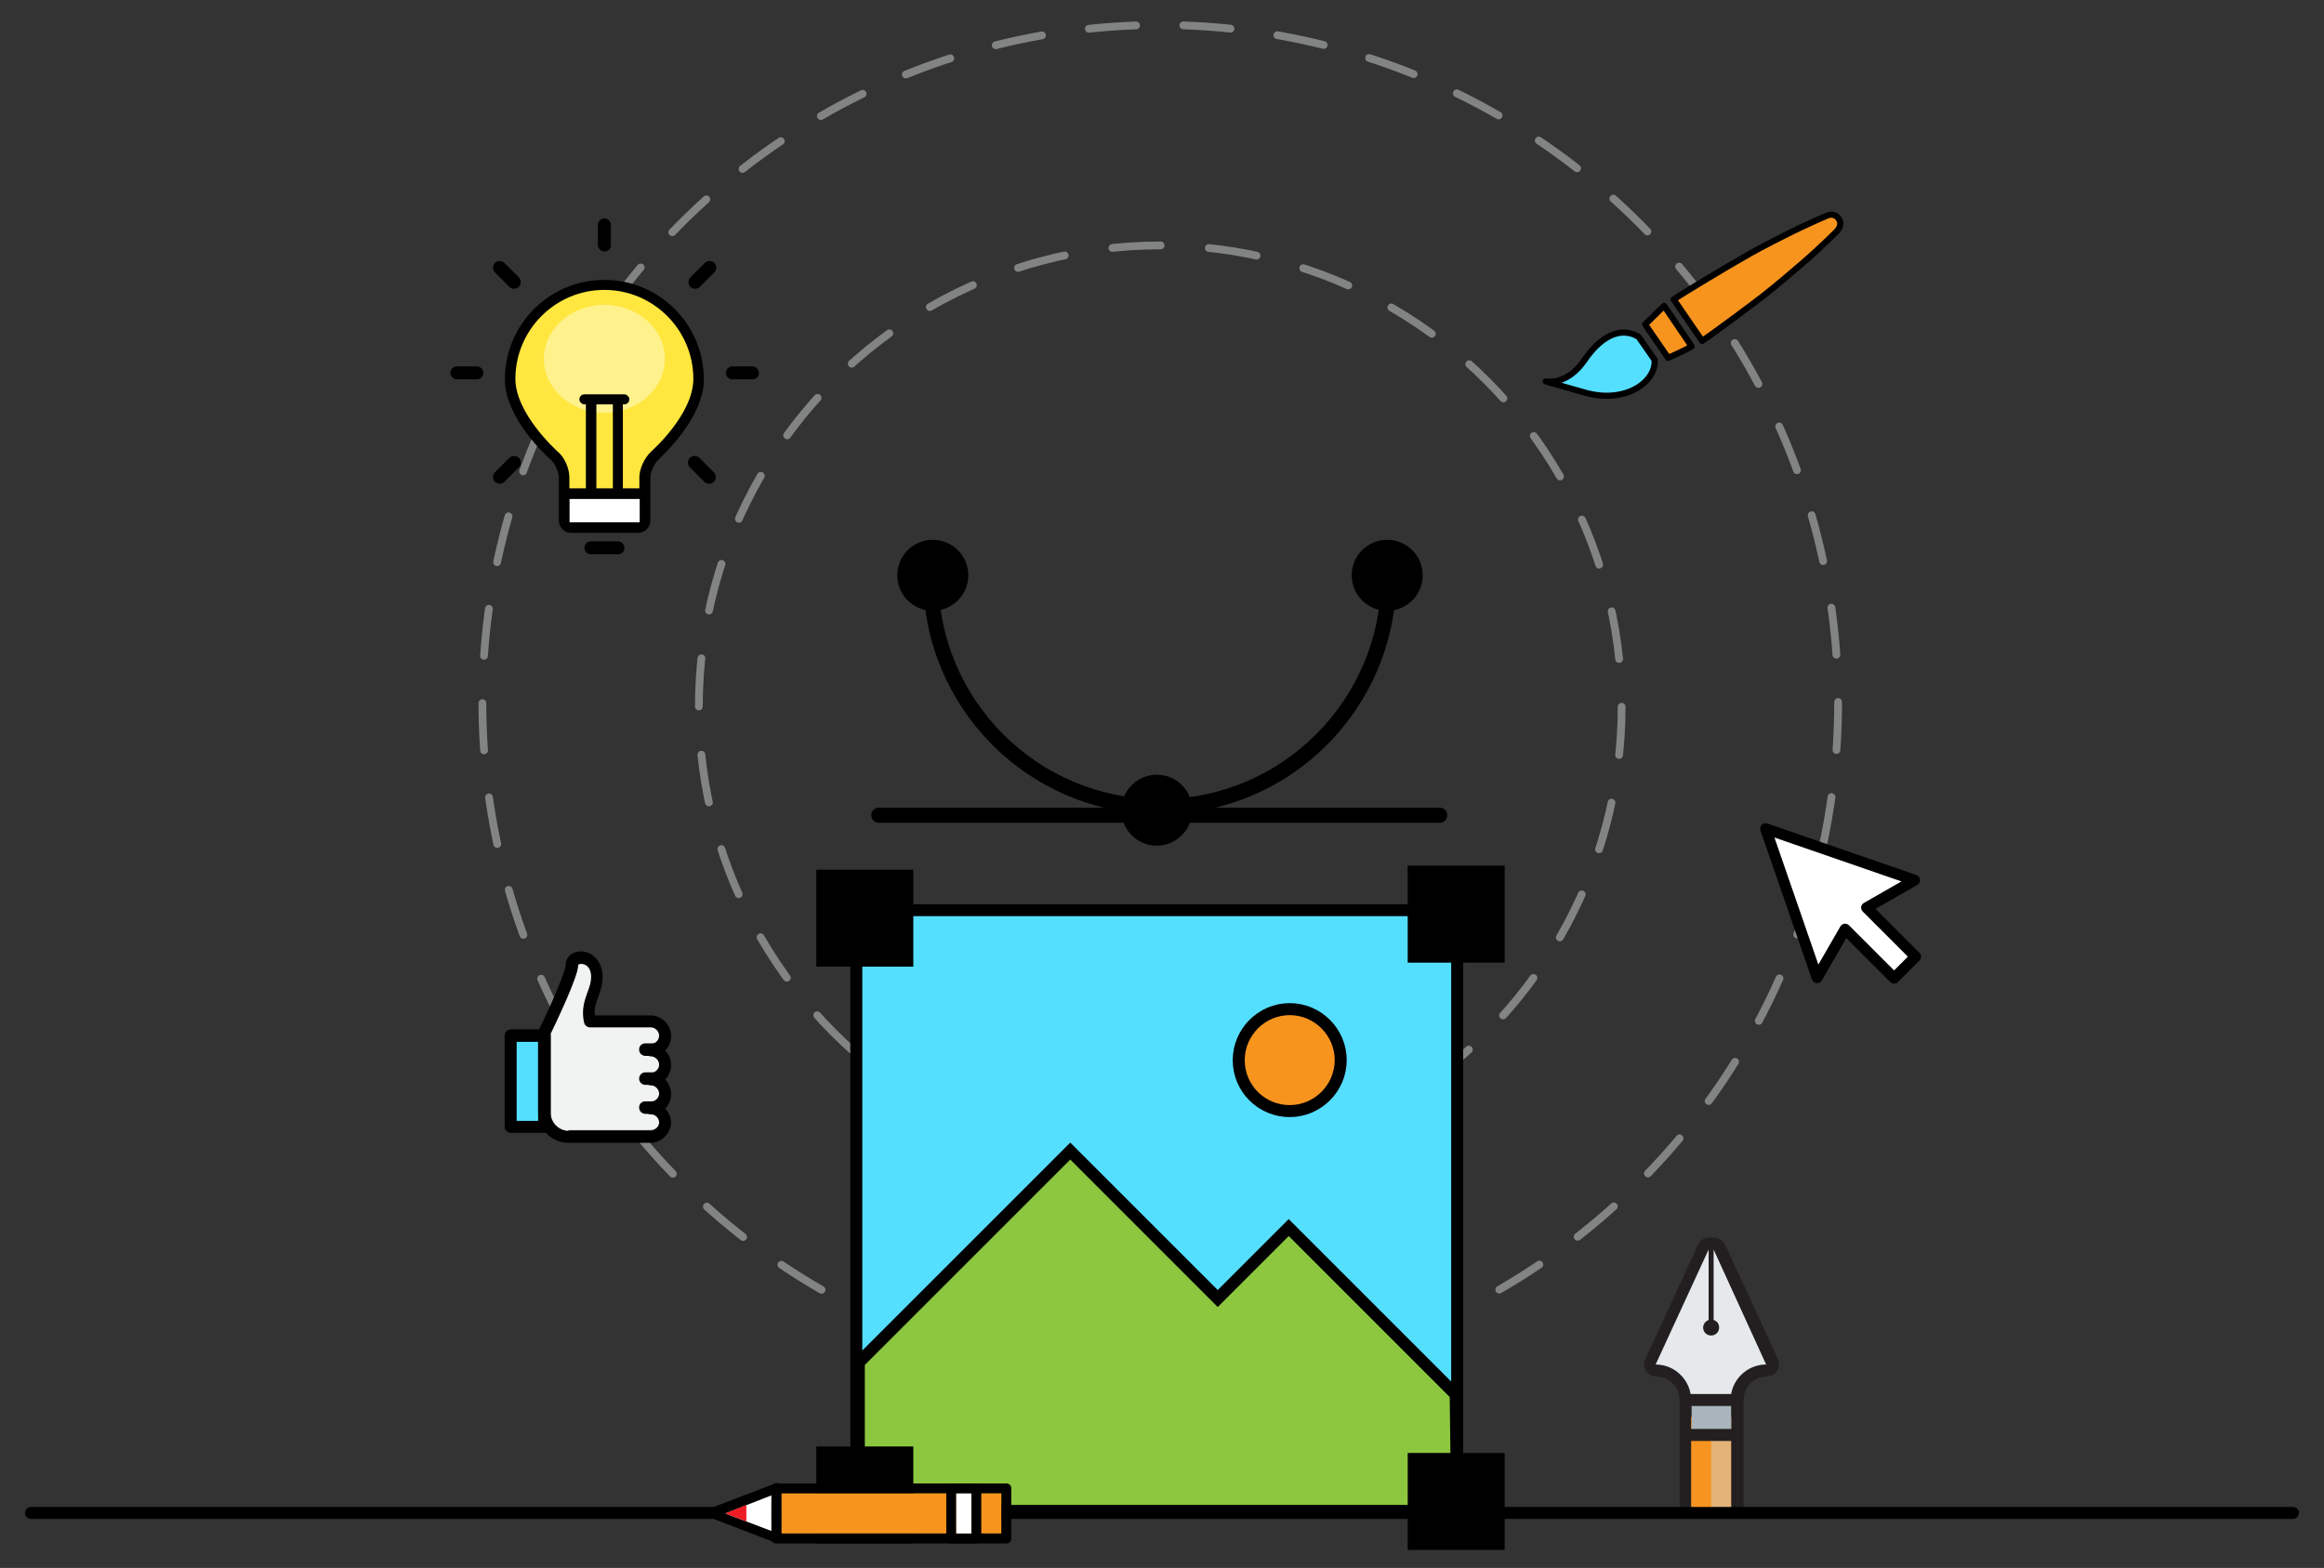 <?xml version="1.0" encoding="utf-8"?>
<!-- Generator: Adobe Illustrator 19.0.0, SVG Export Plug-In . SVG Version: 6.00 Build 0)  -->
<svg version="1.1" id="Layer_1" xmlns="http://www.w3.org/2000/svg" xmlns:xlink="http://www.w3.org/1999/xlink" x="0px" y="0px"
	 width="464.9px" height="313.7px" viewBox="-111.4 99.8 464.9 313.7" enable-background="new -111.4 99.8 464.9 313.7"
	 xml:space="preserve">
<rect x="-111.4" y="99.8" width="464.9" height="313.7" fill="#333333" stroke="none"/>
<g id="XMLID_34096_">
	<g id="XMLID_37330_">
		<g id="XMLID_37334_" opacity="0.5">
			
				<circle fill="none" stroke="#D1D3D4" stroke-width="1.556" stroke-linecap="round" stroke-linejoin="round" stroke-dasharray="9.465,9.465,9.465,9.465,9.465,9.465" cx="120.7" cy="240.4" r="135.6"/>
		</g>
		<g id="XMLID_37331_" opacity="0.5">
			
				<circle fill="none" stroke="#D1D3D4" stroke-width="1.556" stroke-linecap="round" stroke-linejoin="round" stroke-dasharray="9.667,9.667,9.667,9.667,9.667,9.667" cx="120.7" cy="241.2" r="92.3"/>
		</g>
	</g>
	<g id="XMLID_35760_">
		
			<polygon id="XMLID_35761_" fill="#FFFFFF" stroke="#000000" stroke-width="2.184" stroke-linecap="round" stroke-linejoin="round" stroke-miterlimit="10" points="
			271.6,275.9 241.8,265.6 252.1,295.4 257.7,285.7 267.5,295.5 271.8,291.2 262,281.4 		"/>
	</g>
	<g id="XMLID_545_">
		<g id="XMLID_38597_">
			<g id="XMLID_38608_">
				<g id="XMLID_38613_">
					<path id="XMLID_38614_" fill="#54DFFF" stroke="#000000" stroke-width="2.4" d="M67.4,402.1c-4.1,0-7.5-3.4-7.5-7.5V289.4
						c0-4.1,3.4-7.5,7.5-7.5h105.2c4.1,0,7.5,3.4,7.5,7.5v105.2c0,4.1-3.4,7.5-7.5,7.5H67.4z"/>
				</g>
				<g id="XMLID_38609_">
					<path id="XMLID_38611_" fill="#8DC63F" stroke="#000000" stroke-width="2.4" d="M179.8,378.8l-33.4-33.4l-14.2,14.2l-29.5-29.5
						l-42.3,42.3v29.7h119.7L179.8,378.8z"/>
					<path id="XMLID_38610_" fill="#F7941E" stroke="#000000" stroke-width="2.4" d="M146.6,322.1c5.6,0,10.2-4.6,10.2-10.2
						c0-5.6-4.6-10.2-10.2-10.2c-5.6,0-10.2,4.6-10.2,10.2C136.4,317.6,141,322.1,146.6,322.1z"/>
				</g>
			</g>
			<g id="XMLID_38602_">
				<circle id="XMLID_38607_" cx="166.1" cy="214.9" r="7.1"/>
				<path id="XMLID_38606_" d="M127.1,261.9c0,3.9-3.2,7.1-7.1,7.1c-3.9,0-7.1-3.2-7.1-7.1c0-3.9,3.2-7.1,7.1-7.1
					C124,254.8,127.1,258,127.1,261.9z"/>
				<circle id="XMLID_38605_" cx="75.2" cy="214.9" r="7.1"/>
				
					<line id="XMLID_38604_" fill="none" stroke="#000000" stroke-width="3.032" stroke-linecap="round" stroke-linejoin="round" x1="64.4" y1="262.9" x2="176.6" y2="262.9"/>
				
					<path id="XMLID_38603_" fill="none" stroke="#000000" stroke-width="3.032" stroke-linecap="round" stroke-linejoin="round" d="
					M166.4,215.7c-0.2,25.1-20.6,45.5-45.8,45.5c-25.3,0-45.8-20.5-45.8-45.8c0-0.1,0-0.2,0-0.4"/>
			</g>
			<rect id="XMLID_38601_" x="51.9" y="273.8" width="19.4" height="19.4"/>
			<rect id="XMLID_38600_" x="51.9" y="389.2" width="19.4" height="19.4"/>
			<rect id="XMLID_38599_" x="170.2" y="390.5" width="19.4" height="19.4"/>
			<rect id="XMLID_38598_" x="170.2" y="273" width="19.4" height="19.4"/>
		</g>
	</g>
	<g id="XMLID_38591_">
		
			<path id="XMLID_38593_" fill="#F7941E" stroke="#000000" stroke-width="1.228" stroke-linecap="round" stroke-linejoin="round" stroke-miterlimit="10" d="
			M217.7,164.7l4.6,6.7c1.5-0.7,3.2-1.4,4.7-2.3l-5.5-8.1C220.2,162.2,219,163.5,217.7,164.7z M256.6,143.9c-0.4-1-1.5-1.4-2.4-1
			c0,0-3.7,1.5-9,4.2c-2.6,1.3-5.7,2.9-8.9,4.8c-1.6,0.9-10.5,6.2-12.9,7.8l5.7,8.3c2.7-1.8,10.7-7.8,12.1-8.9
			c2.9-2.3,5.5-4.5,7.7-6.4c4.5-3.9,7.2-6.7,7.2-6.7C256.7,145.3,256.9,144.6,256.6,143.9z"/>
		
			<path id="XMLID_38592_" fill="#54DFFF" stroke="#000000" stroke-width="1.228" stroke-linecap="round" stroke-linejoin="round" stroke-miterlimit="10" d="
			M216.4,167.2c-3.1-1.9-7.1-0.8-10.8,4.6c-3.6,5.3-7.8,4.3-7.8,4.3s3.4,1,7.7,2.2c8.1,2.4,14.4-2,14.1-6.5L216.4,167.2z"/>
	</g>
	<g id="XMLID_38490_">
		<g id="XMLID_38496_">
			<g id="XMLID_38509_">
				<rect id="XMLID_38510_" x="-8.3" y="308" fill="#54DFFF" width="4.8" height="16.4"/>
			</g>
			<g id="XMLID_38507_">
				<path id="XMLID_38508_" fill="#F1F2F2" d="M2.3,326.2c-2.1,0-3.9-1.7-3.9-3.9v-15.8c1.1-2.3,5.5-11.5,5.5-13.7
					c0-0.6,0.8-0.6,0.9-0.6c0.8,0,2.2,0.6,2.2,2.9c0,1-0.4,2-0.7,3c-0.6,1.6-1.3,3.5-0.7,6.1l0.8,0.1l12.3,0.7
					c1.1,0,1.9,0.9,1.9,1.9c0,1.1-0.9,1.9-1.9,1.9v1.9c1.1,0,1.9,0.9,1.9,1.9c0,1.1-0.9,1.9-1.9,1.9v1.9c1.1,0,1.9,0.9,1.9,1.9
					c0,1.1-0.9,1.9-1.9,1.9v1.9c1.1,0,1.9,0.9,1.9,1.9c0,1.1-0.9,1.9-1.9,1.9H2.3z"/>
			</g>
			<g id="XMLID_38505_">
				<path id="XMLID_38506_" stroke="#000000" stroke-width="0.5" stroke-miterlimit="10" d="M19.6,310.8h-1.9c-0.5,0-1-0.4-1-1
					s0.4-1,1-1h1.9c0.5,0,1,0.4,1,1S20.2,310.8,19.6,310.8z"/>
			</g>
			<g id="XMLID_38503_">
				<path id="XMLID_38504_" stroke="#000000" stroke-width="0.5" stroke-miterlimit="10" d="M19.6,316.6h-1.9c-0.5,0-1-0.4-1-1
					c0-0.5,0.4-1,1-1h1.9c0.5,0,1,0.4,1,1C20.6,316.2,20.2,316.6,19.6,316.6z"/>
			</g>
			<g id="XMLID_38501_">
				<path id="XMLID_38502_" stroke="#000000" stroke-width="0.5" stroke-miterlimit="10" d="M19.6,322.4h-1.9c-0.5,0-1-0.4-1-1
					s0.4-1,1-1h1.9c0.5,0,1,0.4,1,1S20.2,322.4,19.6,322.4z"/>
			</g>
			<g id="XMLID_38497_">
				<path id="XMLID_38498_" stroke="#000000" stroke-width="0.5" stroke-miterlimit="10" d="M-2.5,326.2h-6.7c-0.5,0-1-0.4-1-1V307
					c0-0.5,0.4-1,1-1h6.7c0.5,0,1,0.4,1,1v18.3C-1.5,325.8-2,326.2-2.5,326.2z M-8.3,324.3h4.8V308h-4.8V324.3z"/>
			</g>
		</g>
		<g id="XMLID_38491_">
			<path id="XMLID_38492_" stroke="#000000" stroke-width="0.5" stroke-miterlimit="10" d="M18.7,328.2H2.3c-3.2,0-5.8-2.6-5.8-5.8
				v-16c0-0.1,0-0.3,0.1-0.4c2.3-4.6,5.4-11.8,5.4-13.1c0-1.5,1.2-2.5,2.8-2.5c2,0,4.1,1.7,4.1,4.9c0,1.4-0.4,2.6-0.8,3.7
				c-0.5,1.3-1,2.6-0.7,4.2h11.3c2.1,0,3.9,1.7,3.9,3.9c0,1.1-0.5,2.2-1.3,2.9c0.8,0.7,1.3,1.7,1.3,2.9c0,1.1-0.5,2.2-1.3,2.9
				c0.8,0.7,1.3,1.7,1.3,2.9s-0.5,2.2-1.3,2.9c0.8,0.7,1.3,1.7,1.3,2.9C22.5,326.4,20.8,328.2,18.7,328.2z M-1.5,306.6v15.8
				c0,2.1,1.7,3.9,3.9,3.9h16.4c1.1,0,1.9-0.9,1.9-1.9c0-1.1-0.9-1.9-1.9-1.9c-0.5,0-1-0.4-1-1s0.4-1,1-1c1.1,0,1.9-0.9,1.9-1.9
				s-0.9-1.9-1.9-1.9c-0.5,0-1-0.4-1-1c0-0.5,0.4-1,1-1c1.1,0,1.9-0.9,1.9-1.9s-0.9-1.9-1.9-1.9c-0.5,0-1-0.4-1-1s0.4-1,1-1
				c1.1,0,1.9-0.9,1.9-1.9s-0.9-1.9-1.9-1.9H6.6c-0.4,0-0.8-0.3-0.9-0.7c-0.6-2.6,0.1-4.4,0.7-6.1c0.4-1,0.7-2,0.7-3
				c0-2.3-1.4-2.9-2.2-2.9c-0.1,0-0.9,0-0.9,0.6C4,295.1-0.4,304.3-1.5,306.6z"/>
		</g>
	</g>
	<g id="XMLID_37887_">
		<g id="XMLID_37893_">
			<g id="XMLID_37894_">
				<g id="XMLID_37916_">
					<path id="XMLID_37917_" fill="#FFE73F" d="M2,198l-0.5-2.6c0-1.9-1-5.5-2.8-5.5c-1.1,0-7.5-7.4-7.5-14.2
						c0-9.6,8.6-18.6,18.3-18.6s18.7,9,18.7,18.6c0,6.8-8.4,14.9-8.5,15c-1.4,1.2-2.4,2.8-2.4,4.7l0,2.6H2z"/>
				</g>
				<g id="XMLID_37914_">
					<ellipse id="XMLID_37915_" fill="#FFF18C" cx="9.5" cy="171.6" rx="12.1" ry="10.8"/>
				</g>
				<g id="XMLID_37912_">
					<rect id="XMLID_37913_" x="2.5" y="199.6" fill="#FFFFFF" width="14.1" height="4.7"/>
				</g>
				<g id="XMLID_37910_">
					<path id="XMLID_37911_" d="M12.2,210.7H6.8c-0.7,0-1.3-0.6-1.3-1.3l0,0c0-0.7,0.6-1.3,1.3-1.3h5.4c0.7,0,1.3,0.6,1.3,1.3l0,0
						C13.6,210.1,13,210.7,12.2,210.7z"/>
				</g>
				<g id="XMLID_37908_">
					<path id="XMLID_37909_" d="M9.5,150.1L9.5,150.1c-0.7,0-1.3-0.6-1.3-1.3v-4c0-0.7,0.6-1.3,1.3-1.3h0c0.7,0,1.3,0.6,1.3,1.3v4
						C10.9,149.5,10.3,150.1,9.5,150.1z"/>
				</g>
				<g id="XMLID_37906_">
					<path id="XMLID_37907_" d="M26.7,157.2L26.7,157.2c-0.5-0.5-0.5-1.4,0-1.9l2.9-2.9c0.5-0.5,1.4-0.5,1.9,0l0,0
						c0.5,0.5,0.5,1.4,0,1.9l-2.9,2.9C28,157.7,27.2,157.7,26.7,157.2z"/>
				</g>
				<g id="XMLID_37904_">
					<path id="XMLID_37905_" d="M39.1,175.7h-4c-0.7,0-1.3-0.6-1.3-1.3v0c0-0.7,0.6-1.3,1.3-1.3h4c0.7,0,1.3,0.6,1.3,1.3v0
						C40.5,175.1,39.9,175.7,39.1,175.7z"/>
				</g>
				<g id="XMLID_37902_">
					<path id="XMLID_37903_" d="M29.5,196.2l-2.9-2.9c-0.5-0.5-0.5-1.4,0-1.9h0c0.5-0.5,1.4-0.5,1.9,0l2.9,2.9
						c0.5,0.5,0.5,1.4,0,1.9l0,0C30.9,196.7,30,196.7,29.5,196.2z"/>
				</g>
				<g id="XMLID_37899_">
					<path id="XMLID_37900_" d="M-12.4,196.2L-12.4,196.2c-0.5-0.5-0.5-1.4,0-1.9l2.9-2.9c0.5-0.5,1.4-0.5,1.9,0h0
						c0.5,0.5,0.5,1.4,0,1.9l-2.9,2.9C-11,196.7-11.8,196.7-12.4,196.2z"/>
				</g>
				<g id="XMLID_37897_">
					<path id="XMLID_37898_" d="M-16,175.7h-4c-0.7,0-1.3-0.6-1.3-1.3v0c0-0.7,0.6-1.3,1.3-1.3h4c0.7,0,1.3,0.6,1.3,1.3v0
						C-14.7,175.1-15.3,175.7-16,175.7z"/>
				</g>
				<g id="XMLID_37895_">
					<path id="XMLID_37896_" d="M-9.5,157.2l-2.9-2.9c-0.5-0.5-0.5-1.4,0-1.9l0,0c0.5-0.5,1.4-0.5,1.9,0l2.9,2.9
						c0.5,0.5,0.5,1.4,0,1.9h0C-8.1,157.7-9,157.7-9.5,157.2z"/>
				</g>
			</g>
		</g>
		<path id="XMLID_37888_" d="M29.4,175.7c0-11-8.9-19.9-19.9-19.9c-11,0-19.9,8.9-19.9,19.9c0,7.9,8.7,15.7,9.1,16
			c0.9,0.8,1.7,2.5,1.7,3.7v8.6c0,1.3,1.1,2.4,2.4,2.4h13.5c1.3,0,2.4-1.1,2.4-2.4v-8.6c0-1.2,0.8-2.9,1.7-3.7
			C20.7,191.3,29.4,183.6,29.4,175.7z M16.6,204.3H2.5v-4.7h14.1V204.3z M7.9,197.5v-16.8h3.3v16.8H7.9z M18.9,190.1
			c-1.3,1.2-2.4,3.4-2.4,5.2v2.2h-3.3v-16.8h0.3c0.6,0,1-0.5,1-1s-0.5-1-1-1H5.5c-0.6,0-1,0.5-1,1s0.5,1,1,1h0.3v16.8H2.5v-2.2
			c0-1.8-1-4.1-2.4-5.2c-0.3-0.3-8.4-7.6-8.4-14.5c0-9.8,8-17.8,17.8-17.8c9.8,0,17.8,8,17.8,17.8C27.3,182.7,19,190,18.9,190.1z"/>
	</g>
	<g id="XMLID_514_">
		<defs>
			<rect id="XMLID_515_" x="209.6" y="345.9" width="42.2" height="56.6"/>
		</defs>
		<clipPath id="XMLID_6_">
			<use xlink:href="#XMLID_515_"  overflow="visible"/>
		</clipPath>
		<g id="XMLID_516_" clip-path="url(#XMLID_6_)">
			<g id="XMLID_538_">
				<path fill="#231F20" d="M230.9,432.3c-2.8,0-5.2-2.3-5.2-5.1v-47.3c0-3.3-2.7-5.9-5.9-5.9c-0.4,0-0.8-0.2-1-0.6
					c-0.2-0.3-0.3-0.8-0.1-1.2l10.6-23c0.2-0.4,0.6-0.7,1.1-0.7c0.1,0,0.2,0,0.3,0c0.1,0,0.1,0,0.2,0.1c0.1,0,0.1,0,0.2-0.1
					c0.1,0,0.2,0,0.3,0c0.5,0,0.9,0.3,1.1,0.7l10.6,23c0.2,0.4,0.1,0.8-0.1,1.2c-0.2,0.3-0.6,0.6-1,0.6c-3.3,0-5.9,2.6-5.9,5.9v47.3
					C236.1,430,233.8,432.3,230.9,432.3z M230.8,365.1c-0.1,0-0.3,0.2-0.3,0.4c0,0.2,0.2,0.4,0.4,0.4s0.4-0.2,0.4-0.4
					c0-0.2-0.1-0.3-0.3-0.4c0,0-0.1,0-0.1,0C230.9,365.1,230.8,365.1,230.8,365.1z"/>
				<path fill="#231F20" d="M231.4,349.8l10.6,23h0c-3.9,0-7.1,3.2-7.1,7.1v0v3.4v0.5v43.4c0,2.2-1.8,3.9-4,3.9c-2.2,0-4-1.8-4-3.9
					v-43.4v-0.5v-3.4h0v0c0-3.9-3.2-7.1-7.1-7.1h0l10.6-23v14.1c-0.7,0.2-1.1,0.8-1.1,1.5c0,0.9,0.7,1.6,1.6,1.6s1.6-0.7,1.6-1.6
					c0-0.7-0.5-1.3-1.1-1.5V349.8 M231.4,347.4c-0.2,0-0.3,0-0.5,0c-0.1,0-0.3,0-0.4,0c-0.9,0-1.8,0.5-2.2,1.4l-10.6,23
					c-0.3,0.7-0.3,1.6,0.2,2.3c0.4,0.7,1.2,1.1,2,1.1c2.6,0,4.7,2.1,4.7,4.7l0,3.4v0.5v43.4c0,3.5,2.9,6.3,6.4,6.3
					c3.5,0,6.4-2.8,6.4-6.3v-43.4v-0.5v-3.4c0-2.6,2.1-4.7,4.7-4.7c0.8,0,1.6-0.4,2-1.1c0.4-0.7,0.5-1.6,0.2-2.3l-10.6-23
					C233.1,347.9,232.3,347.4,231.4,347.4L231.4,347.4z"/>
			</g>
			<g id="XMLID_521_">
				<g id="XMLID_530_">
					<path id="XMLID_535_" fill="#F79420" d="M234.9,383.3v43.9c0,2.2-1.8,3.9-4,3.9c-2.2,0-4-1.8-4-3.9v-43.9H234.9z"/>
					<path id="XMLID_531_" opacity="0.5" fill="#D1D2D3" d="M234.9,427.2v-43.9h-4v47.8C233.1,431.1,234.9,429.3,234.9,427.2z"/>
				</g>
				<rect id="XMLID_529_" x="227" y="379.9" fill="#A9B4BC" width="7.9" height="6.1"/>
				<path id="XMLID_522_" fill="#E6E9EC" d="M231.4,349.8v14.1c0.7,0.2,1.1,0.8,1.1,1.5c0,0.9-0.7,1.6-1.6,1.6
					c-0.9,0-1.6-0.7-1.6-1.6c0-0.7,0.5-1.3,1.1-1.5v-14.1l-10.6,23h0c3.9,0,7.1,3.2,7.1,7.1v0h7.9v0c0-3.9,3.2-7.1,7.1-7.1h0
					L231.4,349.8z"/>
			</g>
			
				<line id="XMLID_519_" fill="#231F20" stroke="#231F20" stroke-width="2.4" stroke-linecap="round" stroke-linejoin="round" stroke-miterlimit="10" x1="226.6" y1="379.9" x2="235.2" y2="379.9"/>
			
				<line id="XMLID_517_" fill="#231F20" stroke="#231F20" stroke-width="2.4" stroke-linecap="round" stroke-linejoin="round" stroke-miterlimit="10" x1="226.6" y1="386.9" x2="235.2" y2="386.9"/>
		</g>
	</g>
	<g id="XMLID_35845_">
		<path id="XMLID_35846_" d="M347.3,403.7h-452.5c-0.6,0-1.2-0.5-1.2-1.2l0,0c0-0.6,0.5-1.2,1.2-1.2h452.5c0.6,0,1.2,0.5,1.2,1.2
			l0,0C348.4,403.2,347.9,403.7,347.3,403.7z"/>
	</g>
	<g id="XMLID_38069_">
		<g id="XMLID_38160_">
			<g id="XMLID_38161_">
				<g id="XMLID_38162_">
					<path id="XMLID_38163_" d="M90.9,397.6v10c0,0.6-0.4,1-1,1h-46c-0.6,0-1-0.4-1-1v-10c0-0.6,0.4-1,1-1h46
						C90.5,396.6,90.9,397,90.9,397.6z M88.9,406.6v-8h-44v8H88.9z"/>
				</g>
			</g>
		</g>
		<g id="XMLID_38151_">
			<g>
				<g id="XMLID_27_">
					<g id="XMLID_28_">
						<rect id="XMLID_29_" x="44.9" y="398.6" fill="#F7941E" width="44" height="8"/>
					</g>
				</g>
			</g>
		</g>
		<g id="XMLID_38145_">
			<g id="XMLID_38146_">
				<g id="XMLID_38147_">
					<path id="XMLID_38148_" d="M44.9,397.5C44.9,397.6,44.9,397.6,44.9,397.5v10c0,0.3-0.2,0.6-0.4,0.8c-0.3,0.2-0.6,0.2-0.9,0.1
						l-13-5c-0.4-0.1-0.6-0.5-0.6-0.9s0.3-0.8,0.6-0.9l12.8-4.9c0.2-0.1,0.3-0.2,0.5-0.2C44.5,396.5,44.9,397,44.9,397.5z
						 M42.9,406.1V399l-9.2,3.5L42.9,406.1z"/>
				</g>
			</g>
		</g>
		<g id="XMLID_38141_">
			<g id="XMLID_38142_">
				<g id="XMLID_38143_">
					<polygon id="XMLID_38144_" fill="#FFFFFF" points="42.9,406.1 33.7,402.6 42.9,399 					"/>
				</g>
			</g>
		</g>
		<g id="XMLID_38137_">
			<g id="XMLID_38138_">
				<g id="XMLID_38139_">
					<polygon id="XMLID_38140_" fill="#ED1C24" points="33.7,402.6 37.9,404.2 37.9,400.9 					"/>
				</g>
			</g>
		</g>
		<g id="XMLID_38087_">
			<g id="XMLID_38088_">
				<g id="XMLID_38089_">
					<path id="XMLID_38090_" d="M84.9,397.6v10c0,0.6-0.4,1-1,1h-5c-0.6,0-1-0.4-1-1v-10c0-0.6,0.4-1,1-1h5
						C84.5,396.6,84.9,397,84.9,397.6z M82.9,406.6v-8h-3v8H82.9z"/>
				</g>
			</g>
		</g>
		<g id="XMLID_38083_">
			<g id="XMLID_38084_">
				<g id="XMLID_38085_">
					<rect id="XMLID_38086_" x="79.9" y="398.6" fill="#FFFFFF" width="3" height="8"/>
				</g>
			</g>
		</g>
	</g>
</g>
</svg>
